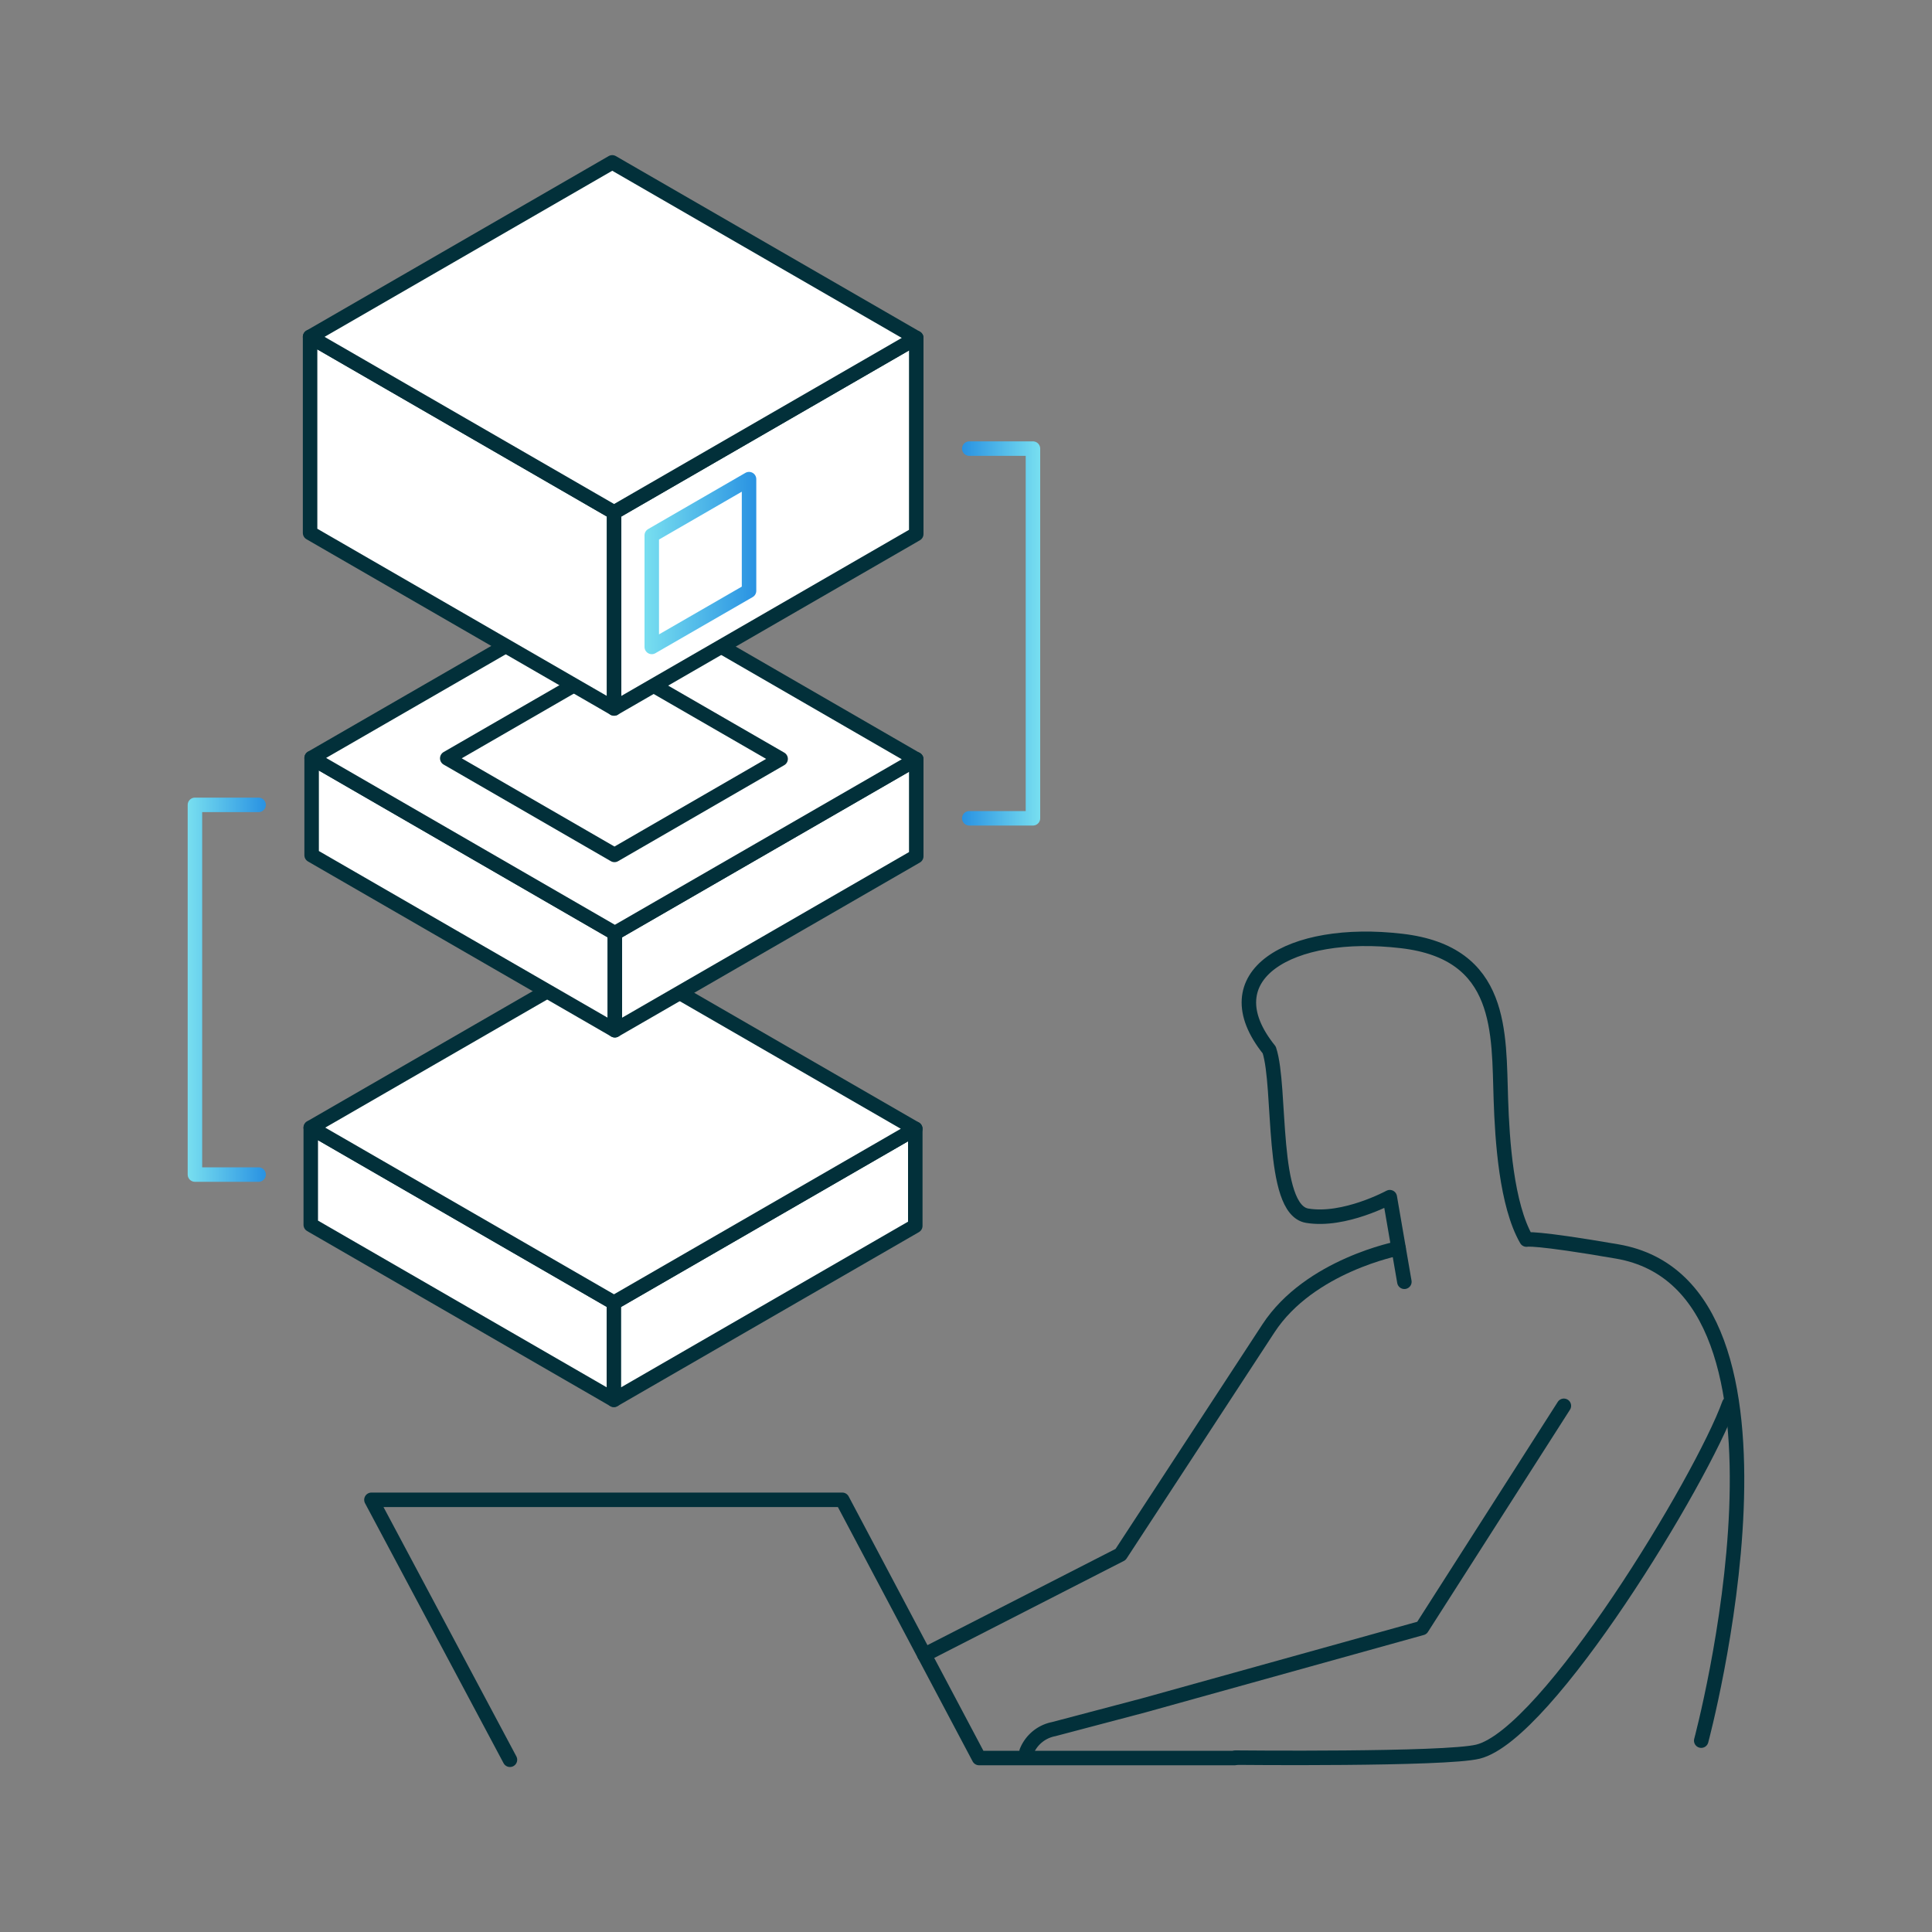 <?xml version="1.0" encoding="UTF-8"?> <svg xmlns="http://www.w3.org/2000/svg" xmlns:xlink="http://www.w3.org/1999/xlink" viewBox="0 0 200 200"><rect x="0" y="0" width="200" height="200" fill="#808080" stroke="none"/><defs><style>.cls-1,.cls-3,.cls-4{fill:none;}.cls-1,.cls-2{stroke:#02303a;}.cls-1,.cls-2,.cls-3,.cls-4,.cls-5{stroke-linecap:round;stroke-linejoin:round;stroke-width:1.5px;}.cls-2,.cls-5{fill:#fff;}.cls-3{stroke:url(#linear-gradient);}.cls-4{stroke:url(#linear-gradient-2);}.cls-5{stroke:url(#linear-gradient-3);}</style><linearGradient id="linear-gradient" x1="98.51" y1="128.4" x2="106.59" y2="128.4" gradientTransform="translate(206.19 193.98) rotate(180)" gradientUnits="userSpaceOnUse"><stop offset="0" stop-color="#78dff0"></stop><stop offset="1" stop-color="#2992e2"></stop></linearGradient><linearGradient id="linear-gradient-2" x1="90.68" y1="-0.38" x2="98.76" y2="-0.38" gradientTransform="translate(-71.25 102.84)" xlink:href="#linear-gradient"></linearGradient><linearGradient id="linear-gradient-3" x1="66.72" y1="58.29" x2="78.29" y2="58.29" gradientTransform="matrix(1, 0, 0, 1, 0, 0)" xlink:href="#linear-gradient"></linearGradient></defs><g id="Layer_2" data-name="Layer 2"><path class="cls-1" d="M144.78,129.23s-9.2,1.75-13.47,8.28S116,160.92,116,160.92L95.69,171.31"></path><path class="cls-1" d="M176.11,180.19s12.62-47-8.71-50.64c-8.64-1.49-9.38-1.23-9.38-1.23-2.07-3.59-2.51-10.24-2.65-14.5-.24-6.9.3-15.18-10.27-16.41-11.55-1.36-19.91,3.58-13.71,11.28,1.28,3.86.08,16.52,3.93,17.16s8.55-1.92,8.55-1.92l1.51,8.76"></path><path class="cls-1" d="M161.89,145.53l-14.7,23-28.76,8L109.07,179a3.8,3.8,0,0,0-2.8,2.32"></path><path class="cls-1" d="M179,145.33c-2.84,7.87-18.8,34.22-26,36-3.38.84-25.08.62-25.08.62"></path><polyline class="cls-1" points="127.82 181.99 101.35 181.99 87.19 155.26 38.45 155.26 52.79 182.17"></polyline><polygon class="cls-2" points="63.55 144.91 32.17 126.79 32.17 116.74 63.55 134.86 63.55 144.91"></polygon><polygon class="cls-2" points="63.55 134.86 94.75 116.85 94.75 126.9 63.55 144.91 63.55 134.86"></polygon><path class="cls-2" d="M63.36,98.73l-31.19,18,31.39,18.12,31.19-18Z"></path><polygon class="cls-2" points="63.65 106.65 32.26 88.53 32.26 78.47 63.65 96.6 63.65 106.65"></polygon><polygon class="cls-2" points="63.65 96.6 94.85 78.59 94.85 88.64 63.65 106.65 63.65 96.6"></polygon><path class="cls-2" d="M63.46,60.46l-31.2,18L63.65,96.6l31.2-18Z"></path><path class="cls-2" d="M63.5,68.57,46.3,78.5l17.31,10,17.2-9.94Z"></path><polyline class="cls-3" points="100.34 46.44 106.93 46.44 106.93 84.71 100.34 84.71"></polyline><polyline class="cls-4" points="26.77 121.59 20.18 121.59 20.18 83.32 26.77 83.32"></polyline><polygon class="cls-2" points="63.57 73.34 32.1 55.17 32.1 34.87 63.57 53.04 63.57 73.34"></polygon><polygon class="cls-2" points="63.57 53.04 94.85 34.98 94.85 55.28 63.57 73.34 63.57 53.04"></polygon><polygon class="cls-2" points="63.38 16.81 94.85 34.98 63.57 53.04 32.1 34.87 63.38 16.81"></polygon><polygon class="cls-5" points="77.54 61.16 67.47 66.97 67.47 55.42 77.54 49.6 77.54 61.16"></polygon></g></svg> 